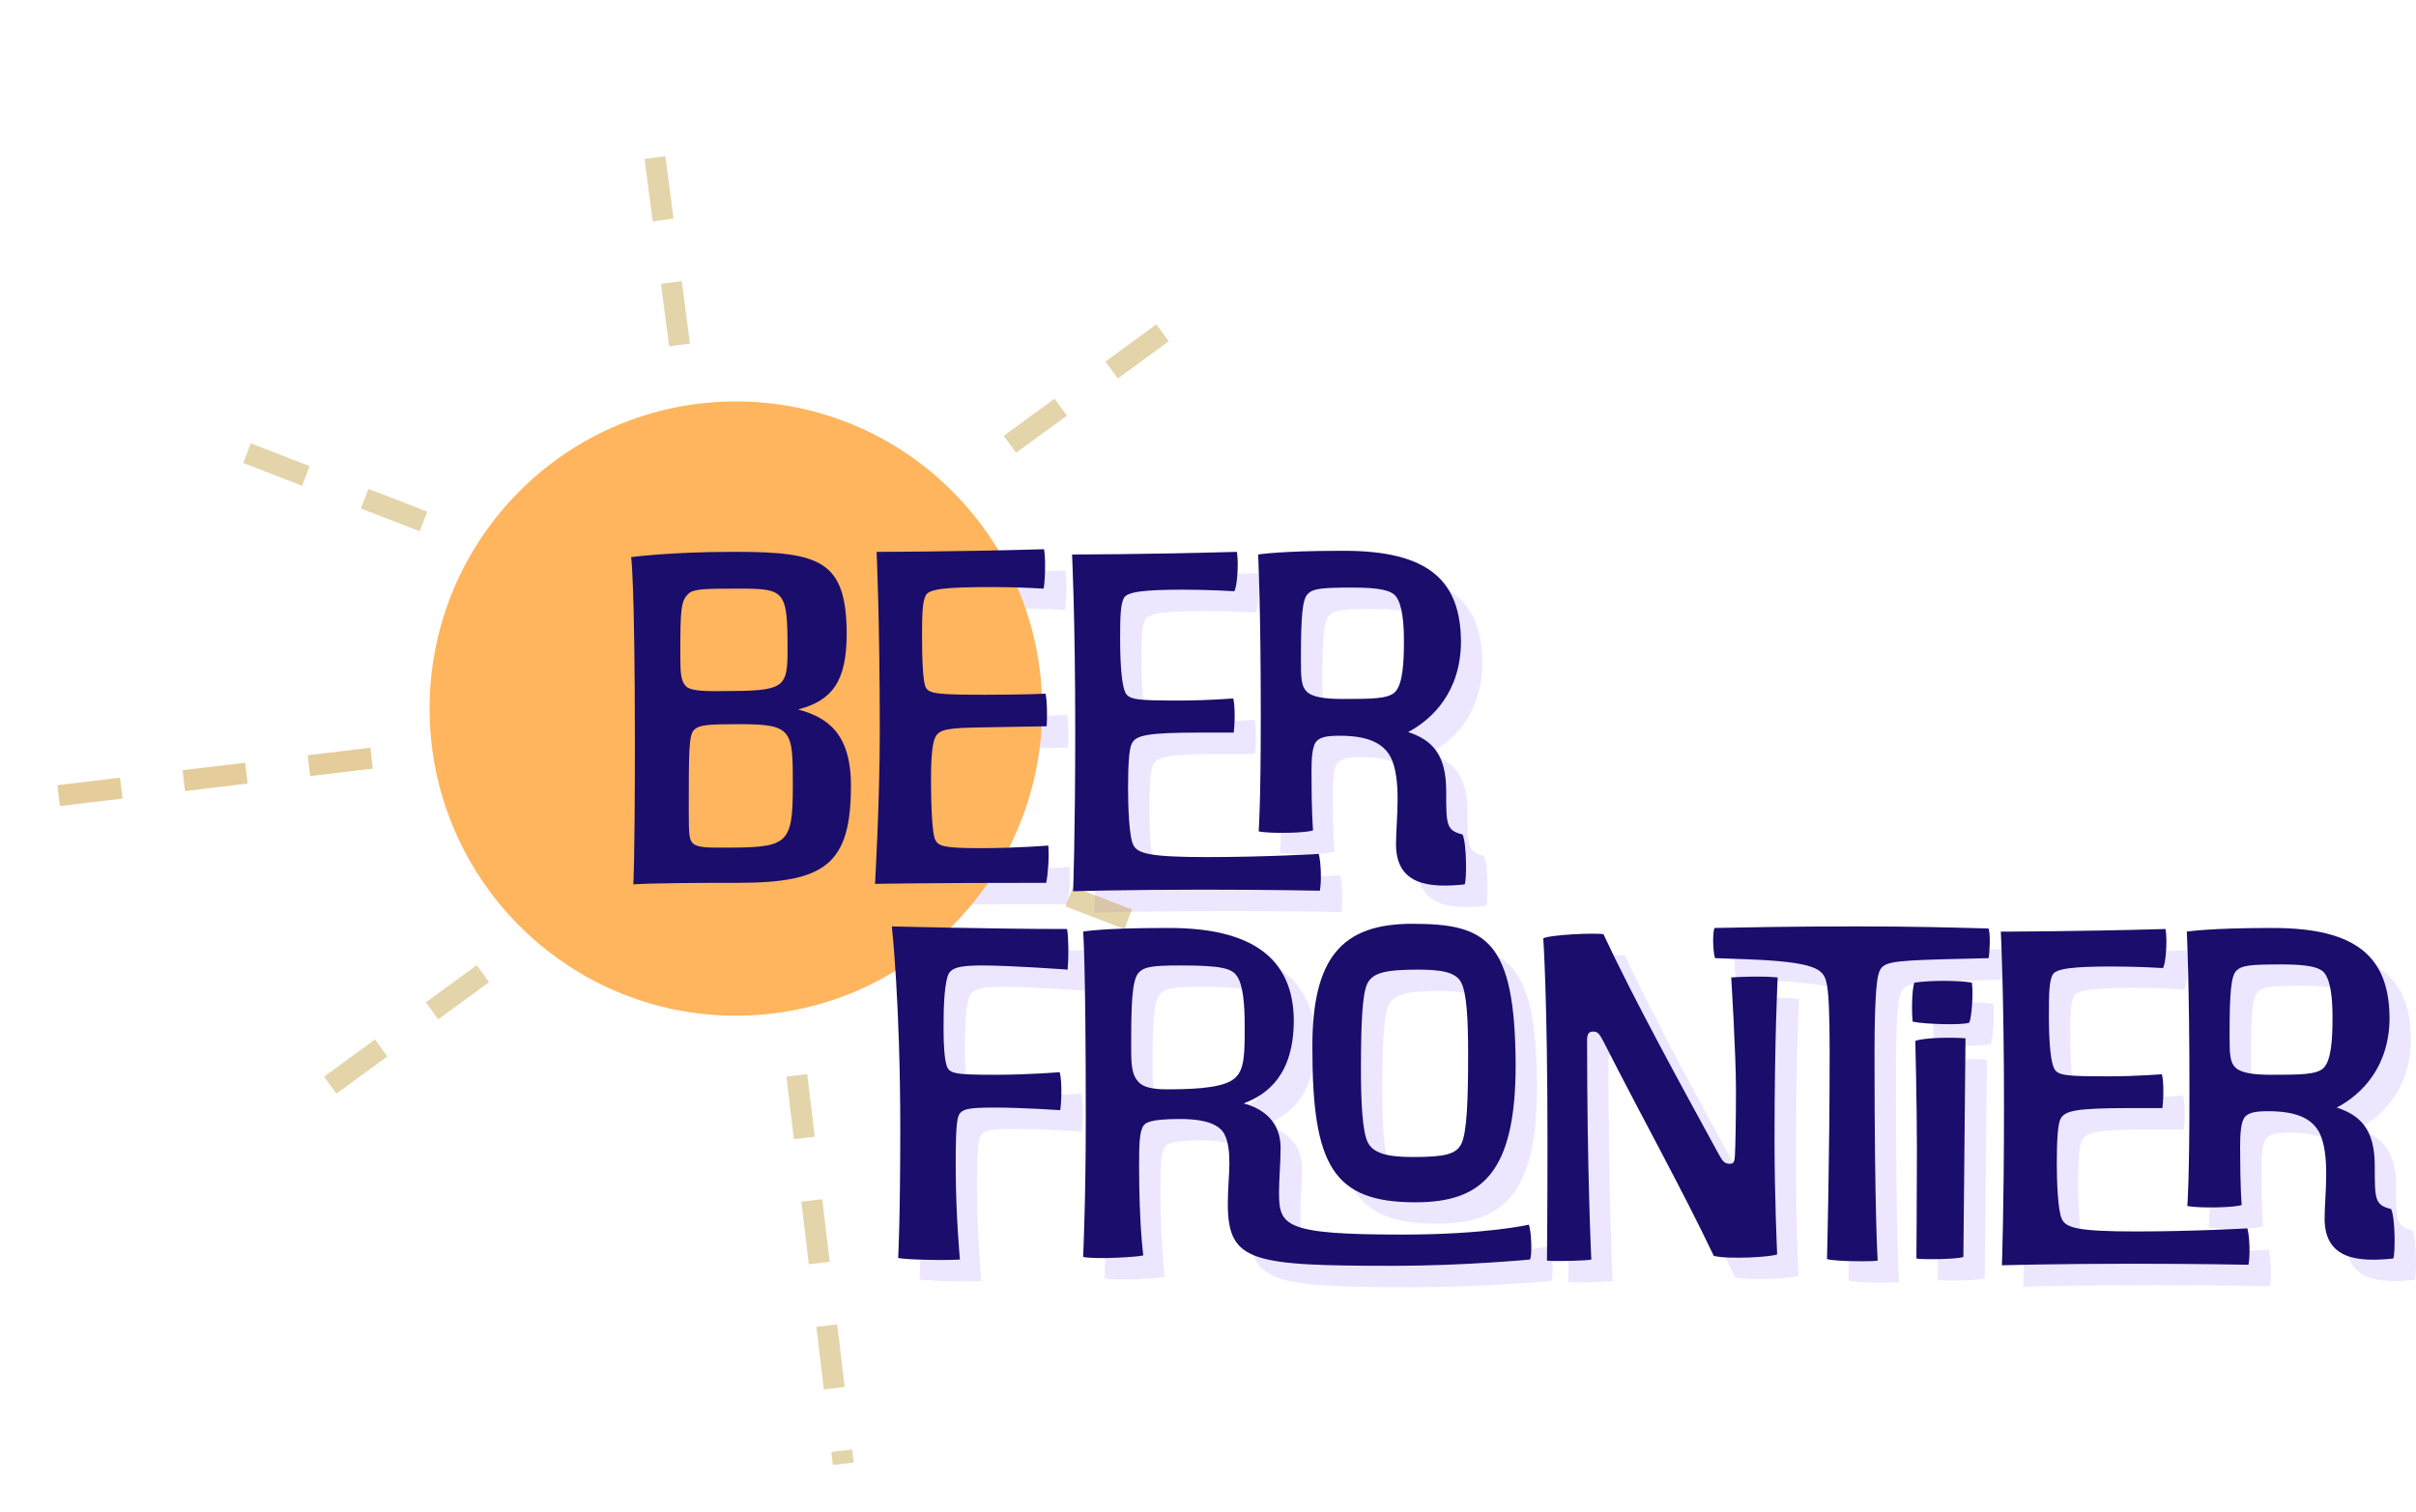 <svg width="230" height="144" viewBox="0 0 230 144" fill="none" xmlns="http://www.w3.org/2000/svg">
<g clip-path="url(#clip0_206_17)">
<path d="M71.677 54.585C65.894 54.585 62.122 55.085 62.122 55.085C62.122 55.085 62.474 57.587 62.474 72.595V73.095C62.474 84.101 62.323 86.252 62.323 86.252C62.323 86.252 63.48 86.102 71.778 86.102H72.28C80.578 86.102 83.042 84.351 83.042 76.847C83.042 71.844 80.779 70.344 78.013 69.593C81.282 68.743 82.64 66.892 82.64 62.339C82.59 55.536 80.226 54.585 72.18 54.585H71.677ZM70.722 82.75C69.514 82.75 68.408 82.75 68.006 82.35C67.654 82 67.604 81.6 67.604 79.248C67.604 73.595 67.604 72.044 68.106 71.544C68.609 71.044 69.464 70.994 72.482 70.994C77.51 70.994 77.51 71.594 77.51 76.847C77.51 82.6 77.008 82.75 70.722 82.75ZM70.722 67.842C69.514 67.842 67.855 67.892 67.352 67.392C66.849 66.892 66.799 66.191 66.799 64.34C66.799 60.088 66.849 59.288 67.553 58.587C68.056 58.087 69.213 58.087 72.532 58.087C76.756 58.087 77.008 58.337 77.008 63.84C77.008 67.592 76.756 67.842 70.722 67.842Z" fill="#A088FF" fill-opacity="0.2"/>
<path d="M90.164 58.737C90.465 58.137 91.823 57.937 96.601 57.937C99.115 57.937 101.378 58.087 101.378 58.087C101.479 57.837 101.629 55.536 101.428 54.335C92.728 54.585 85.487 54.585 85.487 54.585C85.487 54.585 85.788 60.939 85.788 71.694C85.788 78.448 85.336 86.202 85.336 86.202C85.336 86.202 89.812 86.102 101.629 86.102C101.78 85.452 101.931 83.701 101.831 82.55C101.831 82.55 98.864 82.8 95.343 82.8C91.823 82.8 91.371 82.6 91.069 82C90.817 81.5 90.666 79.448 90.666 76.197C90.666 73.945 90.817 72.745 91.069 72.245C91.471 71.444 92.326 71.344 95.846 71.294L101.68 71.194C101.73 70.094 101.73 68.993 101.579 68.092C101.579 68.092 99.367 68.192 95.846 68.192C91.32 68.192 90.465 68.092 90.164 67.492C89.912 66.992 89.812 65.091 89.812 62.589C89.812 60.338 89.862 59.338 90.164 58.737Z" fill="#A088FF" fill-opacity="0.2"/>
<path d="M109.424 77.097C109.424 74.846 109.525 73.345 109.776 72.845C110.179 72.044 111.184 71.794 116.465 71.794H119.482C119.633 70.544 119.583 69.043 119.432 68.543C119.432 68.543 116.968 68.743 114.453 68.743C110.43 68.743 109.525 68.693 109.173 67.992C108.921 67.492 108.67 66.091 108.67 62.84C108.67 60.588 108.72 59.588 109.022 58.987C109.324 58.387 110.933 58.187 114.705 58.187C117.219 58.187 119.532 58.337 119.532 58.337C119.784 58.037 119.985 55.786 119.784 54.585C111.084 54.835 104.094 54.835 104.094 54.835C104.094 54.835 104.395 60.839 104.395 71.594C104.395 81.6 104.194 86.903 104.194 86.903C104.194 86.903 109.273 86.752 116.515 86.752C123.052 86.752 127.679 86.852 127.679 86.852C127.83 86.202 127.83 84.351 127.578 83.351C127.578 83.351 122.499 83.651 116.968 83.651C111.436 83.651 110.329 83.3 109.927 82.5C109.525 81.75 109.424 78.848 109.424 77.097Z" fill="#A088FF" fill-opacity="0.2"/>
<path d="M126.886 75.596C126.886 74.346 126.937 73.045 127.389 72.595C127.741 72.245 128.294 72.094 129.552 72.094C132.066 72.094 133.675 72.695 134.43 74.146C134.932 75.146 135.083 76.597 135.083 78.098C135.083 79.849 134.932 81.099 134.932 82.5C134.983 86.352 138.151 86.602 141.47 86.252C141.671 85.852 141.671 82.35 141.269 81.5C139.71 81.099 139.71 80.599 139.71 77.347C139.71 73.846 138.352 72.495 136.089 71.744C138.453 70.494 141.118 67.842 141.118 63.09C141.068 57.337 138.05 54.485 130.004 54.485H129.753C123.969 54.485 121.807 54.835 121.807 54.835C121.807 54.835 122.059 59.838 122.059 69.843V70.344C122.059 78.848 121.857 81.199 121.857 81.199C123.014 81.45 126.534 81.35 127.037 81.099C127.037 81.099 126.886 79.599 126.886 75.596ZM129.803 68.593C128.043 68.593 126.937 68.393 126.434 67.892C125.931 67.392 125.88 66.692 125.88 64.841C125.88 60.588 126.031 59.088 126.534 58.587C127.037 58.087 127.791 57.987 130.809 57.987C133.323 57.987 134.48 58.237 134.932 58.837C135.536 59.638 135.687 61.339 135.687 63.09C135.687 65.091 135.586 67.192 134.832 67.942C134.178 68.593 132.569 68.593 129.803 68.593Z" fill="#A088FF" fill-opacity="0.2"/>
<path d="M92.263 94.961C92.515 94.218 93.269 93.97 95.53 93.97C98.295 93.97 103.673 94.366 103.673 94.366C103.773 93.127 103.773 91.491 103.623 90.5C96.485 90.5 86.936 90.252 86.936 90.252C86.936 90.252 87.74 97.44 87.74 109.584C87.74 118.259 87.539 121.828 87.539 121.828C88.293 121.977 91.56 122.076 93.419 121.977C93.419 121.977 93.017 117.763 93.017 113.054C93.017 111.319 93.017 109.039 93.269 108.345C93.52 107.601 94.274 107.502 96.787 107.502C99.3 107.502 102.969 107.75 102.969 107.75C103.07 107.155 103.17 105.123 102.919 104.132C102.919 104.132 100.054 104.379 96.787 104.379C93.017 104.379 92.414 104.28 92.163 103.537C91.962 102.942 91.861 101.653 91.861 100.166C91.861 98.679 91.861 96.151 92.263 94.961Z" fill="#A088FF" fill-opacity="0.2"/>
<path d="M147.569 118.656C147.569 118.656 143.548 119.597 135.506 119.597C124.197 119.597 123.795 118.755 123.795 115.533C123.795 114.293 123.946 112.806 123.946 111.319C123.946 108.841 122.287 107.601 120.428 107.106C122.689 106.263 125.203 104.379 125.203 99.175C125.152 93.226 121.131 90.401 113.341 90.401H113.089C106.807 90.401 105.148 90.748 105.148 90.748C105.148 90.748 105.399 93.474 105.399 108.345V108.841C105.399 116.276 105.148 121.729 105.148 121.729C106.405 121.977 110.426 121.729 110.878 121.58C110.878 121.58 110.476 118.755 110.476 113.054C110.476 110.824 110.526 109.931 110.828 109.336C111.029 108.94 111.481 108.593 114.396 108.593C117.161 108.593 118.166 109.287 118.568 109.981C118.97 110.724 119.071 111.716 119.071 112.806C119.071 113.798 118.92 115.285 118.92 116.772C118.97 122.225 121.232 122.572 134.803 122.572C141.337 122.572 147.67 121.977 147.67 121.977C147.921 121.729 147.82 119.151 147.569 118.656ZM113.14 105.767C111.632 105.767 110.878 105.52 110.476 105.123C109.822 104.479 109.722 103.636 109.722 101.901C109.722 97.688 109.772 95.308 110.476 94.614C110.978 94.118 111.632 93.97 114.396 93.97C118.166 93.97 119.272 94.218 119.774 94.961C120.377 95.804 120.528 97.688 120.528 99.67C120.528 102.297 120.528 103.785 119.674 104.627C118.769 105.52 116.507 105.767 113.14 105.767Z" fill="#A088FF" fill-opacity="0.2"/>
<path d="M126.972 101.901C126.972 113.054 128.982 116.524 136.773 116.524C143.055 116.524 146.322 113.798 146.322 103.438C146.272 91.491 143.508 90.004 136.471 90.004C129.786 90.004 126.921 93.226 126.972 101.901ZM131.596 103.884C131.596 99.175 131.746 96.647 132.199 95.705C132.701 94.713 133.757 94.366 137.024 94.366C139.286 94.366 140.643 94.614 141.145 95.606C141.648 96.597 141.799 98.927 141.799 102.397C141.799 106.61 141.698 109.882 141.145 110.972C140.643 111.964 139.537 112.211 136.521 112.211C134.008 112.211 132.752 111.815 132.249 110.824C131.746 109.832 131.596 107.106 131.596 103.884Z" fill="#A088FF" fill-opacity="0.2"/>
<path d="M153.526 121.977C153.526 121.977 153.123 113.798 153.123 101.058C153.123 100.414 153.375 100.265 153.676 100.265C154.129 100.265 154.28 100.414 154.782 101.405C158.3 108.345 162.171 115.285 165.186 121.63C166.644 121.977 170.715 121.729 171.218 121.481C171.218 121.481 170.966 116.028 170.966 110.576C170.966 100.91 171.268 95.11 171.268 95.11C169.76 94.961 167.498 95.06 166.845 95.11C166.845 95.11 167.297 102.397 167.297 105.867C167.297 108.345 167.247 111.369 167.197 112.063C167.147 112.757 167.046 112.856 166.694 112.856C166.192 112.856 165.991 112.558 165.639 111.914C162.12 105.47 157.647 97.341 154.682 90.996C153.877 90.847 149.555 91.045 148.952 91.392C148.952 91.392 149.354 96.944 149.354 110.824C149.354 117.515 149.304 122.076 149.304 122.076C150.158 122.175 153.123 122.076 153.526 121.977Z" fill="#A088FF" fill-opacity="0.2"/>
<path d="M175.963 121.927C176.717 122.175 180.437 122.175 180.788 122.076C180.788 122.076 180.487 117.763 180.487 102.397C180.487 97.935 180.638 95.457 180.889 94.713C181.241 93.672 181.743 93.524 187.272 93.375L191.343 93.276C191.444 92.879 191.544 90.996 191.343 90.45C187.473 90.351 184.457 90.252 178.677 90.252C172.395 90.252 167.821 90.351 165.257 90.401C165.006 91.045 165.157 92.929 165.308 93.276L168.173 93.375C175.209 93.623 175.611 94.416 175.913 95.606C176.114 96.399 176.215 98.431 176.215 102.149C176.215 112.311 175.963 121.927 175.963 121.927Z" fill="#A088FF" fill-opacity="0.2"/>
<path d="M189.148 100.91C188.142 100.81 185.277 100.81 184.373 101.157C184.373 101.157 184.523 107.354 184.523 111.567C184.523 115.781 184.473 121.878 184.473 121.878C184.825 121.977 188.193 121.977 188.947 121.729L189.148 100.91ZM184.272 95.606C184.021 96.399 184.021 98.58 184.121 99.323C185.277 99.571 188.846 99.67 189.499 99.422C189.751 98.976 189.901 96.399 189.751 95.606C188.695 95.407 186.031 95.358 184.272 95.606Z" fill="#A088FF" fill-opacity="0.2"/>
<path d="M197.839 112.806C197.839 110.576 197.939 109.089 198.191 108.593C198.593 107.8 199.598 107.552 204.876 107.552H207.891C208.042 106.313 207.992 104.826 207.841 104.33C207.841 104.33 205.378 104.528 202.865 104.528C198.844 104.528 197.939 104.479 197.588 103.785C197.336 103.289 197.085 101.901 197.085 98.679C197.085 96.448 197.135 95.457 197.437 94.862C197.738 94.267 199.347 94.069 203.116 94.069C205.63 94.069 207.942 94.218 207.942 94.218C208.193 93.92 208.394 91.689 208.193 90.5C199.498 90.748 192.511 90.748 192.511 90.748C192.511 90.748 192.813 96.696 192.813 107.354C192.813 117.268 192.612 122.522 192.612 122.522C192.612 122.522 197.688 122.373 204.926 122.373C211.46 122.373 216.084 122.472 216.084 122.472C216.235 121.828 216.235 119.994 215.984 119.003C215.984 119.003 210.907 119.3 205.378 119.3C199.849 119.3 198.744 118.953 198.342 118.16C197.939 117.416 197.839 114.541 197.839 112.806Z" fill="#A088FF" fill-opacity="0.2"/>
<path d="M215.292 111.319C215.292 110.08 215.342 108.791 215.794 108.345C216.146 107.998 216.699 107.849 217.956 107.849C220.469 107.849 222.077 108.444 222.831 109.882C223.334 110.873 223.484 112.311 223.484 113.798C223.484 115.533 223.334 116.772 223.334 118.16C223.384 121.977 226.55 122.225 229.868 121.878C230.069 121.481 230.069 118.011 229.667 117.168C228.108 116.772 228.108 116.276 228.108 113.054C228.108 109.584 226.751 108.246 224.49 107.502C226.852 106.263 229.516 103.636 229.516 98.927C229.466 93.226 226.45 90.401 218.408 90.401H218.157C212.376 90.401 210.215 90.748 210.215 90.748C210.215 90.748 210.466 95.705 210.466 105.619V106.114C210.466 114.541 210.265 116.871 210.265 116.871C211.421 117.119 214.94 117.02 215.442 116.772C215.442 116.772 215.292 115.285 215.292 111.319ZM218.207 104.379C216.448 104.379 215.342 104.181 214.839 103.685C214.337 103.19 214.286 102.496 214.286 100.662C214.286 96.448 214.437 94.961 214.94 94.465C215.442 93.97 216.196 93.871 219.212 93.871C221.725 93.871 222.881 94.118 223.334 94.713C223.937 95.506 224.087 97.192 224.087 98.927C224.087 100.91 223.987 102.991 223.233 103.735C222.58 104.379 220.971 104.379 218.207 104.379Z" fill="#A088FF" fill-opacity="0.2"/>
<ellipse cx="70.054" cy="67.475" rx="29.158" ry="29.246" fill="#FFB55D"/>
<line x1="96.138" y1="42.312" x2="113.543" y2="29.602" stroke="#BC932B" stroke-opacity="0.4" stroke-width="2" stroke-dasharray="6 6"/>
<line y1="-1" x2="21.552" y2="-1" transform="matrix(-0.933 -0.361 -0.361 0.933 39.951 50.586)" stroke="#BC932B" stroke-opacity="0.4" stroke-width="2" stroke-dasharray="6 6"/>
<line x1="64.695" y1="32.848" x2="62.206" y2="13.922" stroke="#BC932B" stroke-opacity="0.4" stroke-width="2" stroke-dasharray="6 6"/>
<line y1="-1" x2="21.552" y2="-1" transform="matrix(0.933 0.361 0.361 -0.933 102.162 84.443)" stroke="#BC932B" stroke-opacity="0.4" stroke-width="2" stroke-dasharray="6 6"/>
<line x1="45.974" y1="92.717" x2="28.57" y2="105.427" stroke="#BC932B" stroke-opacity="0.4" stroke-width="2" stroke-dasharray="6 6"/>
<line x1="75.857" y1="102.398" x2="80.28" y2="139.381" stroke="#BC932B" stroke-opacity="0.4" stroke-width="2" stroke-dasharray="6 6"/>
<line x1="35.371" y1="72.194" x2="-53.745" y2="82.868" stroke="#E4CD9A" stroke-width="2" stroke-dasharray="6 6"/>
<path d="M69.642 52.55C63.859 52.55 60.087 53.051 60.087 53.051C60.087 53.051 60.439 55.552 60.439 70.56V71.06C60.439 82.066 60.289 84.217 60.289 84.217C60.289 84.217 61.445 84.067 69.743 84.067H70.246C78.543 84.067 81.008 82.316 81.008 74.812C81.008 69.81 78.745 68.309 75.979 67.558C79.248 66.708 80.605 64.857 80.605 60.304C80.555 53.501 78.191 52.55 70.145 52.55H69.642ZM68.687 80.716C67.48 80.716 66.374 80.716 65.971 80.315C65.619 79.965 65.569 79.565 65.569 77.214C65.569 71.561 65.569 70.01 66.072 69.509C66.575 69.009 67.43 68.959 70.447 68.959C75.476 68.959 75.476 69.559 75.476 74.812C75.476 80.565 74.973 80.716 68.687 80.716ZM68.687 65.808C67.48 65.808 65.82 65.858 65.317 65.357C64.815 64.857 64.764 64.157 64.764 62.306C64.764 58.053 64.815 57.253 65.519 56.553C66.022 56.052 67.178 56.052 70.497 56.052C74.722 56.052 74.973 56.302 74.973 61.805C74.973 65.557 74.722 65.808 68.687 65.808Z" fill="#1A0D6C"/>
<path d="M88.129 56.703C88.431 56.102 89.788 55.902 94.566 55.902C97.08 55.902 99.343 56.052 99.343 56.052C99.444 55.802 99.595 53.501 99.394 52.3C90.694 52.55 83.452 52.55 83.452 52.55C83.452 52.55 83.754 58.904 83.754 69.659C83.754 76.413 83.301 84.167 83.301 84.167C83.301 84.167 87.777 84.067 99.595 84.067C99.746 83.417 99.897 81.666 99.796 80.515C99.796 80.515 96.829 80.766 93.309 80.766C89.788 80.766 89.336 80.565 89.034 79.965C88.783 79.465 88.632 77.414 88.632 74.162C88.632 71.911 88.783 70.71 89.034 70.21C89.436 69.409 90.291 69.309 93.812 69.259L99.645 69.159C99.695 68.059 99.695 66.958 99.544 66.058C99.544 66.058 97.332 66.158 93.812 66.158C89.286 66.158 88.431 66.058 88.129 65.457C87.877 64.957 87.777 63.056 87.777 60.555C87.777 58.303 87.827 57.303 88.129 56.703Z" fill="#1A0D6C"/>
<path d="M107.39 75.062C107.39 72.811 107.49 71.31 107.742 70.81C108.144 70.01 109.15 69.76 114.43 69.76H117.447C117.598 68.509 117.548 67.008 117.397 66.508C117.397 66.508 114.933 66.708 112.418 66.708C108.395 66.708 107.49 66.658 107.138 65.957C106.887 65.457 106.635 64.056 106.635 60.805C106.635 58.554 106.686 57.553 106.987 56.953C107.289 56.352 108.898 56.152 112.67 56.152C115.184 56.152 117.498 56.302 117.498 56.302C117.749 56.002 117.95 53.751 117.749 52.55C109.049 52.8 102.059 52.8 102.059 52.8C102.059 52.8 102.361 58.804 102.361 69.559C102.361 79.565 102.16 84.868 102.16 84.868C102.16 84.868 107.239 84.718 114.48 84.718C121.018 84.718 125.644 84.818 125.644 84.818C125.795 84.167 125.795 82.316 125.544 81.316C125.544 81.316 120.465 81.616 114.933 81.616C109.401 81.616 108.295 81.266 107.892 80.465C107.49 79.715 107.39 76.813 107.39 75.062Z" fill="#1A0D6C"/>
<path d="M124.852 73.562C124.852 72.311 124.902 71.01 125.354 70.56C125.706 70.21 126.26 70.06 127.517 70.06C130.031 70.06 131.641 70.66 132.395 72.111C132.898 73.111 133.049 74.562 133.049 76.063C133.049 77.814 132.898 79.065 132.898 80.465C132.948 84.317 136.116 84.567 139.435 84.217C139.636 83.817 139.636 80.315 139.234 79.465C137.675 79.065 137.675 78.564 137.675 75.313C137.675 71.811 136.317 70.46 134.054 69.71C136.418 68.459 139.083 65.808 139.083 61.055C139.033 55.302 136.016 52.45 127.969 52.45H127.718C121.935 52.45 119.772 52.8 119.772 52.8C119.772 52.8 120.024 57.803 120.024 67.808V68.309C120.024 76.813 119.823 79.165 119.823 79.165C120.979 79.415 124.5 79.315 125.002 79.065C125.002 79.065 124.852 77.564 124.852 73.562ZM127.768 66.558C126.008 66.558 124.902 66.358 124.399 65.858C123.896 65.357 123.846 64.657 123.846 62.806C123.846 58.554 123.997 57.053 124.5 56.553C125.002 56.052 125.757 55.952 128.774 55.952C131.289 55.952 132.445 56.202 132.898 56.803C133.501 57.603 133.652 59.304 133.652 61.055C133.652 63.056 133.552 65.157 132.797 65.907C132.143 66.558 130.534 66.558 127.768 66.558Z" fill="#1A0D6C"/>
<path d="M90.229 92.926C90.48 92.183 91.234 91.935 93.496 91.935C96.26 91.935 101.638 92.332 101.638 92.332C101.739 91.092 101.739 89.457 101.588 88.465C94.451 88.465 84.901 88.217 84.901 88.217C84.901 88.217 85.705 95.405 85.705 107.549C85.705 116.224 85.504 119.793 85.504 119.793C86.258 119.942 89.525 120.041 91.385 119.942C91.385 119.942 90.983 115.729 90.983 111.019C90.983 109.284 90.983 107.004 91.234 106.31C91.485 105.567 92.239 105.468 94.752 105.468C97.265 105.468 100.934 105.715 100.934 105.715C101.035 105.121 101.135 103.088 100.884 102.097C100.884 102.097 98.019 102.345 94.752 102.345C90.983 102.345 90.379 102.246 90.128 101.502C89.927 100.907 89.827 99.618 89.827 98.131C89.827 96.644 89.827 94.116 90.229 92.926Z" fill="#1A0D6C"/>
<path d="M145.534 116.621C145.534 116.621 141.514 117.563 133.472 117.563C122.163 117.563 121.761 116.72 121.761 113.498C121.761 112.259 121.911 110.772 121.911 109.284C121.911 106.806 120.253 105.567 118.393 105.071C120.655 104.228 123.168 102.345 123.168 97.14C123.118 91.191 119.097 88.366 111.306 88.366H111.055C104.772 88.366 103.113 88.713 103.113 88.713C103.113 88.713 103.365 91.439 103.365 106.31V106.806C103.365 114.241 103.113 119.694 103.113 119.694C104.37 119.942 108.391 119.694 108.843 119.545C108.843 119.545 108.441 116.72 108.441 111.019C108.441 108.789 108.491 107.896 108.793 107.302C108.994 106.905 109.446 106.558 112.362 106.558C115.126 106.558 116.131 107.252 116.533 107.946C116.935 108.69 117.036 109.681 117.036 110.772C117.036 111.763 116.885 113.25 116.885 114.737C116.935 120.19 119.197 120.537 132.768 120.537C139.302 120.537 145.635 119.942 145.635 119.942C145.886 119.694 145.786 117.116 145.534 116.621ZM111.105 103.733C109.597 103.733 108.843 103.485 108.441 103.088C107.788 102.444 107.687 101.601 107.687 99.866C107.687 95.653 107.737 93.273 108.441 92.579C108.944 92.084 109.597 91.935 112.362 91.935C116.131 91.935 117.237 92.183 117.74 92.926C118.343 93.769 118.494 95.653 118.494 97.635C118.494 100.263 118.494 101.75 117.639 102.592C116.734 103.485 114.473 103.733 111.105 103.733Z" fill="#1A0D6C"/>
<path d="M124.937 99.866C124.937 111.019 126.947 114.489 134.738 114.489C141.021 114.489 144.288 111.763 144.288 101.403C144.237 89.457 141.473 87.969 134.436 87.969C127.752 87.969 124.887 91.191 124.937 99.866ZM129.561 101.849C129.561 97.14 129.712 94.612 130.164 93.67C130.667 92.678 131.722 92.332 134.989 92.332C137.251 92.332 138.608 92.579 139.111 93.571C139.613 94.562 139.764 96.892 139.764 100.362C139.764 104.575 139.664 107.847 139.111 108.937C138.608 109.929 137.502 110.177 134.487 110.177C131.974 110.177 130.717 109.78 130.214 108.789C129.712 107.797 129.561 105.071 129.561 101.849Z" fill="#1A0D6C"/>
<path d="M151.491 119.942C151.491 119.942 151.089 111.763 151.089 99.023C151.089 98.379 151.34 98.23 151.642 98.23C152.094 98.23 152.245 98.379 152.747 99.37C156.266 106.31 160.136 113.25 163.152 119.595C164.609 119.942 168.681 119.694 169.183 119.446C169.183 119.446 168.932 113.994 168.932 108.541C168.932 98.875 169.233 93.075 169.233 93.075C167.726 92.926 165.464 93.025 164.81 93.075C164.81 93.075 165.263 100.362 165.263 103.832C165.263 106.31 165.212 109.334 165.162 110.028C165.112 110.722 165.011 110.821 164.66 110.821C164.157 110.821 163.956 110.524 163.604 109.879C160.086 103.435 155.612 95.306 152.647 88.961C151.843 88.812 147.52 89.01 146.917 89.357C146.917 89.357 147.319 94.909 147.319 108.789C147.319 115.481 147.269 120.041 147.269 120.041C148.123 120.14 151.089 120.041 151.491 119.942Z" fill="#1A0D6C"/>
<path d="M173.929 119.892C174.682 120.14 178.402 120.14 178.754 120.041C178.754 120.041 178.452 115.729 178.452 100.362C178.452 95.901 178.603 93.422 178.854 92.678C179.206 91.638 179.709 91.489 185.237 91.34L189.309 91.241C189.409 90.844 189.51 88.961 189.309 88.415C185.439 88.316 182.423 88.217 176.643 88.217C170.36 88.217 165.786 88.316 163.223 88.366C162.971 89.01 163.122 90.894 163.273 91.241L166.138 91.34C173.175 91.588 173.577 92.381 173.878 93.571C174.079 94.364 174.18 96.396 174.18 100.114C174.18 110.276 173.929 119.892 173.929 119.892Z" fill="#1A0D6C"/>
<path d="M187.113 98.875C186.108 98.776 183.243 98.776 182.338 99.123C182.338 99.123 182.489 105.319 182.489 109.532C182.489 113.746 182.439 119.843 182.439 119.843C182.79 119.942 186.158 119.942 186.912 119.694L187.113 98.875ZM182.237 93.571C181.986 94.364 181.986 96.545 182.087 97.288C183.243 97.536 186.811 97.635 187.465 97.388C187.716 96.942 187.867 94.364 187.716 93.571C186.661 93.373 183.997 93.323 182.237 93.571Z" fill="#1A0D6C"/>
<path d="M195.804 110.772C195.804 108.541 195.905 107.054 196.156 106.558C196.558 105.765 197.563 105.517 202.841 105.517H205.857C206.007 104.278 205.957 102.791 205.806 102.295C205.806 102.295 203.344 102.493 200.83 102.493C196.81 102.493 195.905 102.444 195.553 101.75C195.302 101.254 195.05 99.866 195.05 96.644C195.05 94.413 195.101 93.422 195.402 92.827C195.704 92.232 197.312 92.034 201.082 92.034C203.595 92.034 205.907 92.183 205.907 92.183C206.158 91.885 206.359 89.655 206.158 88.465C197.463 88.713 190.477 88.713 190.477 88.713C190.477 88.713 190.778 94.661 190.778 105.319C190.778 115.233 190.577 120.487 190.577 120.487C190.577 120.487 195.654 120.339 202.891 120.339C209.425 120.339 214.049 120.438 214.049 120.438C214.2 119.793 214.2 117.959 213.949 116.968C213.949 116.968 208.872 117.265 203.344 117.265C197.815 117.265 196.709 116.918 196.307 116.125C195.905 115.382 195.804 112.506 195.804 110.772Z" fill="#1A0D6C"/>
<path d="M213.257 109.284C213.257 108.045 213.307 106.756 213.76 106.31C214.111 105.963 214.664 105.815 215.921 105.815C218.434 105.815 220.042 106.409 220.796 107.847C221.299 108.838 221.45 110.276 221.45 111.763C221.45 113.498 221.299 114.737 221.299 116.125C221.349 119.942 224.516 120.19 227.833 119.843C228.034 119.446 228.034 115.976 227.632 115.134C226.074 114.737 226.074 114.241 226.074 111.019C226.074 107.549 224.717 106.211 222.455 105.468C224.817 104.228 227.481 101.601 227.481 96.892C227.431 91.191 224.415 88.366 216.373 88.366H216.122C210.342 88.366 208.181 88.713 208.181 88.713C208.181 88.713 208.432 93.67 208.432 103.584V104.08C208.432 112.506 208.231 114.836 208.231 114.836C209.387 115.084 212.905 114.985 213.408 114.737C213.408 114.737 213.257 113.25 213.257 109.284ZM216.172 102.345C214.413 102.345 213.307 102.146 212.805 101.651C212.302 101.155 212.252 100.461 212.252 98.627C212.252 94.413 212.403 92.926 212.905 92.431C213.408 91.935 214.162 91.836 217.177 91.836C219.691 91.836 220.847 92.084 221.299 92.678C221.902 93.472 222.053 95.157 222.053 96.892C222.053 98.875 221.952 100.957 221.198 101.7C220.545 102.345 218.937 102.345 216.172 102.345Z" fill="#1A0D6C"/>
</g>
<defs>
<clipPath id="clip0_206_17">
<rect width="230" height="144" fill="white"/>
</clipPath>
</defs>
</svg>
